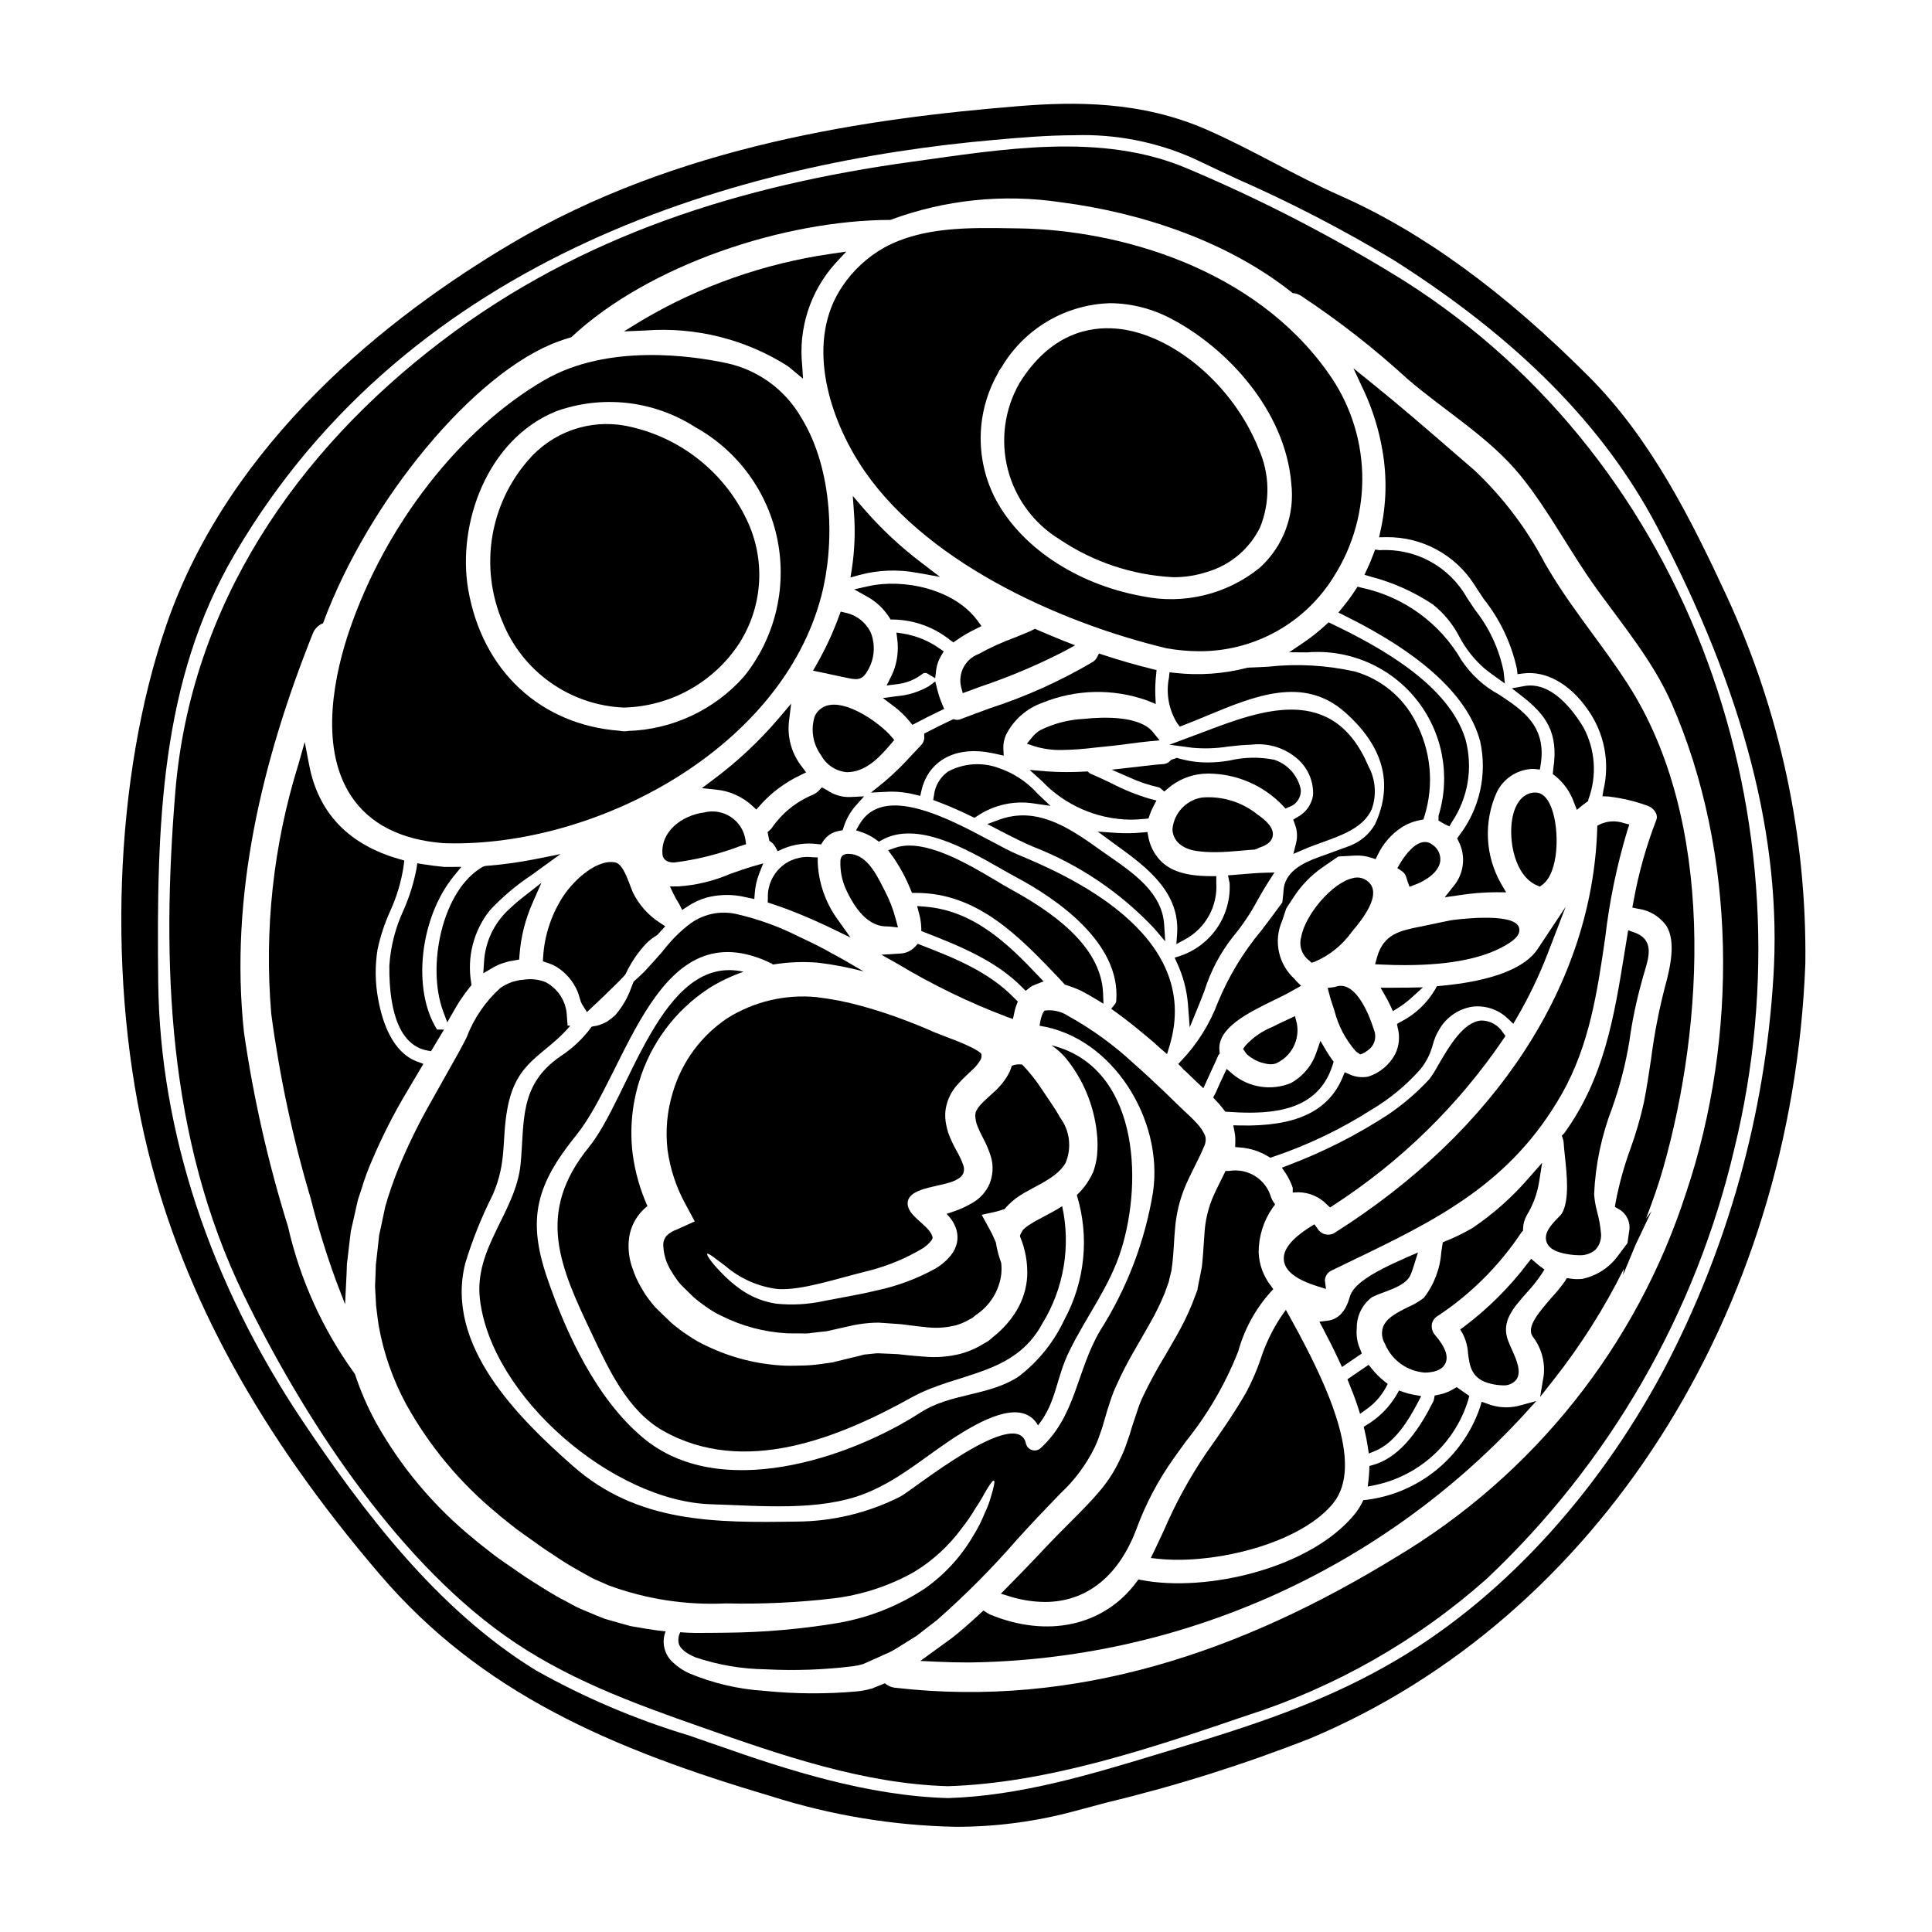<?xml version="1.0" encoding="UTF-8"?>
<!-- Uploaded to: SVG Repo, www.svgrepo.com, Generator: SVG Repo Mixer Tools -->
<svg fill="#000000" width="800px" height="800px" version="1.1" viewBox="144 144 512 512" xmlns="http://www.w3.org/2000/svg">
 <g>
  <path d="m446.74 347.05-8.125 0.926 5.031 2.199c2.332 1.055 4.769 1.871 7.266 2.434 0.242 0.039 0.473 0.141 0.656 0.301l0.961 0.859 0.98-0.832v0.004c2.602-2.231 5.836-3.586 9.25-3.875 0.434-0.027 0.855-0.059 1.277-0.059h0.461c7.359 0.109 14.367 3.164 19.453 8.484l0.715 0.789 0.969-0.426c1.977-0.66 3.25-2.582 3.082-4.66-0.777-3.676-3.445-6.66-7.008-7.848-3.906-0.785-7.934-0.719-11.809 0.191l-0.5 0.082c-1.633 0.262-3.285 0.41-4.941 0.438h-0.441 0.004c-2.594 0.008-5.172-0.355-7.66-1.078l-0.469-0.137-0.457 0.172c-0.199 0.074-0.402 0.141-0.605 0.195l-0.418 0.102-0.297 0.312v-0.004c-0.559 0.586-1.332 0.91-2.141 0.902-1.059 0.043-2.902 0.258-5.234 0.527z"/>
  <path d="m476.52 369.14 0.691-0.223v-0.004c0.238-0.145 0.488-0.27 0.754-0.363 2.012-0.664 3.148-1.699 3.332-3.082 0.332-2.281-2.144-4.289-4.027-5.598-4.144-3.348-9.426-4.965-14.734-4.516-4.234 0.684-7.461 4.16-7.824 8.434 0.113 3.059 2.562 5.211 6.562 5.758h-0.004c1.523 0.199 3.062 0.297 4.598 0.289 2.496 0 4.973-0.211 7.394-0.422 1.102-0.117 2.184-0.199 3.258-0.273z"/>
  <path d="m417.77 368.38c12.203 4.75 23.188 12.164 32.152 21.703l2.871 3.379-0.277-4.426c-0.523-8.402-8.043-13.605-14.672-18.195-0.965-0.668-1.91-1.324-2.809-1.969-8.352-6.023-16.637-11.137-26.254-7.644l-3.148 1.152 2.988 1.547c3.66 1.902 6.625 3.398 9.148 4.453z"/>
  <path d="m378.48 380.07-0.582-1.133c-1.758-3.461-4.41-8.66-9.055-8.66h-0.145c-2.055 0.066-2.012 1.656-1.988 2.512v0.395c0.059 2.496 0.676 4.953 1.805 7.184 1.125 2.273 4.523 9.141 10.391 9.137v-0.004c0.309 0 0.621 0.02 0.93 0.051l2.141 0.234-0.555-2.082v0.004c-0.684-2.652-1.668-5.215-2.941-7.637z"/>
  <path d="m528.66 387.86c-1.574 0.297-3.121 0.625-4.672 0.961-1.078 0.23-2.156 0.465-3.227 0.676-5.66 1.105-10.133 1.969-11.855 8.266l-0.492 1.777 1.848 0.082c2.098 0.102 4.113 0.148 6.043 0.145 12.555 0 21.902-2 27.836-5.969 0.789-0.531 3.172-2.141 2.344-4.172-1.641-4.043-17.672-1.793-17.824-1.766z"/>
  <path d="m516.68 376.48 0.133 0.434c0.066 0.234 0.137 0.465 0.215 0.684l0.508 1.402 1.398-0.52c2.961-1.105 6.297-3.305 6.734-6.168h0.004c0.223-1.766-0.59-3.504-2.086-4.469-0.727-0.59-1.676-0.824-2.594-0.641-2.785 0.523-5.277 4.461-5.969 5.641l-0.711 1.211 1.18 0.789c0.578 0.387 1 0.969 1.188 1.637z"/>
  <path d="m408.3 347.39c-4.301-1.453-9.012-1.074-13.023 1.051-2.121 1.488-3.5 3.82-3.777 6.398l-0.188 1.18 1.133 0.418c2.633 0.977 5.512 2.223 9.055 3.938l0.738 0.355 0.691-0.441c4.356-2.949 9.656-4.16 14.855-3.391l4.598 0.664-3.375-3.195c-2.879-3.227-6.57-5.629-10.688-6.953z"/>
  <path d="m528.09 363 0.699-1.18c4.301-6.434 5.606-14.418 3.578-21.887-4.348-14.297-22.273-24.297-35.375-30.574l-0.902-0.43-0.734 0.672-0.004 0.004c-1.809 1.668-3.734 3.203-5.769 4.59l-3.938 2.664 4.75 0.031h0.004c11.09-0.918 21.914 3.727 28.895 12.395 6.981 8.668 9.207 20.23 5.945 30.871l-0.023 1.297 0.996 0.59c0.207 0.121 0.422 0.246 0.645 0.359z"/>
  <path d="m348.58 363.35-0.031 0.047c-0.141 0.203-0.312 0.391-0.504 0.551l-0.633 0.562 0.469 2.301 0.484 0.34c0.438 0.324 0.801 0.746 1.062 1.227l0.66 1.203 1.25-0.578v0.004c2.941-1.277 6.176-1.73 9.355-1.316l0.914 0.094 0.488-0.789-0.004 0.004c0.98-1.523 2.566-2.551 4.359-2.82l0.844-0.16 0.281-0.812h-0.004c0.641-2.027 1.68-3.906 3.059-5.527l2.363-2.648-3.562 0.188h-0.004c-2.234 0.09-4.441-0.555-6.277-1.836l-1.375-0.727-0.75 0.836c-0.492 0.512-1.086 0.914-1.746 1.18-4.32 1.816-8.031 4.824-10.699 8.68z"/>
  <path d="m366.79 306.08-0.457 1.246c-1.598 4.375-3.559 8.605-5.867 12.648l-1.012 1.777 2.008 0.395c1.129 0.223 2.258 0.477 3.387 0.723 1.488 0.332 2.977 0.66 4.496 0.941h-0.004c0.484 0.098 0.973 0.152 1.465 0.16 1.328 0 2.211-0.562 3.184-2.344v0.004c1.773-3.019 2.062-6.684 0.789-9.941-1.277-2.719-3.754-4.676-6.691-5.297z"/>
  <path d="m418.89 310.91-0.625-0.273-0.91 0.469-0.047 0.035c-1.512 0.672-3.07 1.285-4.629 1.91-3.231 1.184-6.363 2.617-9.371 4.289-3.531 1.336-5.504 5.106-4.59 8.773l0.422 1.574 4.816-1.762v-0.004c7.617-2.562 15.031-5.699 22.176-9.383l2.777-1.523-2.953-1.148c-2.344-0.941-4.703-1.945-7.066-2.957z"/>
  <path d="m374.14 299.34-3.769 0.848 3.375 1.887-0.004-0.004c2.367 1.301 4.375 3.164 5.852 5.43l0.438 0.676h0.789-0.004c5.457 0.121 10.723 2.035 14.98 5.441l0.867 0.633 0.875-0.625c1.578-1.109 3.25-2.086 4.992-2.922l1.574-0.789-1.047-1.422c-6.156-8.402-19.547-11.227-28.918-9.152z"/>
  <path d="m361.58 344.13c1.379 2.57 3.961 4.266 6.867 4.508h0.137c4.859-0.105 8.391-3.797 11.594-7.574l0.812-0.961-0.816-0.953c-2.801-3.281-10.777-9.055-16.094-8.348v0.004c-1.82 0.191-3.406 1.332-4.164 3-1.129 3.512-0.508 7.348 1.664 10.324z"/>
  <path d="m436.42 317.58-1.18-0.395-0.578 1.109c-0.254 0.473-0.633 0.863-1.09 1.137-8.59 5.062-17.707 9.172-27.191 12.246-2.676 0.98-5.356 1.969-8.016 2.981-0.395 0.133-0.816 0.145-1.219 0.031l-0.492-0.105-0.457 0.211c-2.172 1.027-4.328 2.082-6.461 3.199l-0.82 0.426 0.023 0.926h0.004c0.016 0.812-0.301 1.594-0.871 2.164-0.707 0.73-1.453 1.531-2.231 2.363h-0.004c-2.324 2.609-4.824 5.055-7.484 7.316l-3.543 2.859 4.539-0.234v-0.004c2.383-0.082 4.769 0.172 7.082 0.762l1.441 0.34 0.336-1.441c1.734-7.477 8.266-11.395 16.926-10.207 1.035 0.152 2.019 0.359 2.973 0.566l1.891 0.414-0.102-1.934h-0.004c-0.027-1.195 0.203-2.379 0.668-3.481 1.992-4.016 5.473-7.098 9.703-8.59 8.898-3.621 18.824-3.82 27.863-0.559l2.16 0.898-0.113-2.336c-0.066-1.801 0.004-3.606 0.207-5.394l0.121-1.262-1.25-0.312c-4.383-1.094-8.691-2.336-12.832-3.695z"/>
  <path d="m380.84 331.15c1.551 1.164 2.961 2.508 4.199 4.004l0.762 0.941 1.074-0.566c2.016-1.066 4.023-2.074 6.074-3.051l1.262-0.605-0.539-1.297c-0.527-1.246-0.957-2.535-1.285-3.848l-0.523-2.137-1.777 1.301-0.004-0.004c-2.621 1.504-5.547 2.398-8.562 2.621l-3.543 0.488z"/>
  <path d="m431.28 334.51c-4.012 0.184-7.941 1.191-11.547 2.965-0.867 0.512-1.633 1.176-2.262 1.965l-1.332 1.652 2.012 0.672 0.004 0.004c2.363 0.715 4.828 1.047 7.297 0.988 2.91-0.055 5.816-0.262 8.707-0.629 0.961-0.105 1.879-0.203 2.754-0.289 2.055-0.176 4.113-0.453 6.172-0.723 1.84-0.242 3.676-0.488 5.512-0.66l2.703-0.254-1.703-2.117c-3.504-4.418-12.992-4.133-18.316-3.574z"/>
  <path d="m443.43 361.22c1.332-0.004 2.664-0.074 3.988-0.215l0.945-0.098 0.301-0.906c0.262-0.762 0.582-1.504 0.957-2.219l0.852-1.641-1.785-0.465h-0.004c-3.481-1.027-6.852-2.391-10.07-4.066-1.797-0.863-3.598-1.723-5.398-2.473-0.195-0.074-0.379-0.18-0.543-0.309l-0.453-0.395-0.594 0.031c-3.473 0.211-6.957 0.191-10.426-0.055l-4.344-0.371 3.242 2.93h0.004c6.086 6.406 14.492 10.098 23.328 10.25z"/>
  <path d="m380.2 323.19-1.238 2.473 2.754-0.348c2.414-0.266 4.711-1.18 6.641-2.652 0.422-0.387 1.059-0.43 1.527-0.102l1.945 1.18 0.281-2.254h-0.004c0.176-1.305 0.613-2.559 1.289-3.684l0.707-1.18-1.156-0.789c-2.812-1.996-6.043-3.328-9.445-3.894l-1.941-0.301 0.25 1.945c0.336 2.848-0.027 5.734-1.066 8.41-0.172 0.387-0.34 0.793-0.543 1.195z"/>
  <path d="m281.96 452.54c-1.262 12.66-12.352 22.176-10.781 35.723 3.019 25.957 35.383 53.645 61.344 54.383 12.781 0.371 28.766 1.969 40.863-2.898 9.703-3.883 16.781-10.715 25.527-16.043 6.297-3.848 16.227-8.93 20.172-1.969 4.957-6.188 4.723-12.562 8.402-19.895 4.469-9.055 10.598-16.926 13.641-26.637 5.902-18.895 4.328-48.535-18.477-54.199l0.004 0.008c1.41 0.957 2.684 2.098 3.793 3.391 4.586 5.637 7.441 12.48 8.219 19.707 0.238 2.016 0.258 4.047 0.062 6.066-0.117 1.094-0.332 2.176-0.645 3.231l-0.125 0.434-0.059 0.215-0.031 0.09-0.031 0.062-0.152 0.43-0.277 0.555c-0.215 0.395-0.281 0.617-0.617 1.18l-0.004 0.004c-0.922 1.602-2.07 3.059-3.418 4.328 3.375 11.02 2.18 22.934-3.324 33.062-2.766 5.91-6.918 11.066-12.102 15.027-7.973 5.234-17.922 4.328-26.02 9.547-19.031 12.258-53.273 23.648-73.504 6.691-12.258-10.234-20.234-27.312-25.344-42.156-5.574-16.105-2.801-25.102 7.699-38.125 13.516-16.781 21.254-60.297 51.762-45.391l-0.004 0.004c0.094 0.09 0.191 0.172 0.301 0.246 3.945-0.652 7.961-0.816 11.949-0.492 4.07 0.492 8.102 1.266 12.066 2.309-2.894-1.723-5.758-3.391-8.59-4.894-2.867-1.66-5.731-2.988-8.535-4.309h0.004c-5.191-2.633-10.68-4.629-16.352-5.945-4.559-1.102-9.371-0.02-13.023 2.926-1.789 1.398-3.438 2.965-4.926 4.68-0.738 0.859-1.449 1.723-2.125 2.586-0.957 1.109-1.574 1.723-2.344 2.617l-2.152 2.363c-0.789 0.789-1.574 1.48-2.344 2.188-0.184 0.18-0.371 0.34-0.555 0.52-0.215 0.496-0.395 0.957-0.582 1.48-0.953 2.734-2.426 5.266-4.328 7.449-0.68 0.605-1.398 1.16-2.156 1.664-0.848 0.465-1.746 0.824-2.68 1.078-0.461 0.059-0.926 0.152-1.355 0.242l0.004 0.004c-2.238 3.07-5.016 5.711-8.191 7.793-11.215 7.625-9.555 17.438-10.66 28.672z"/>
  <path d="m439.45 410.13-0.973 1.215 1.266 0.906c3.254 2.336 6.297 4.848 9.906 7.894 0.301 0.266 0.598 0.535 0.895 0.812 0.297 0.277 0.672 0.621 1.02 0.922l1.715 1.469 0.656-2.164c9.098-30.051-28.242-45.703-40.5-50.84-1.699-0.719-4.027-1.969-6.723-3.402-11.414-6.094-28.664-15.305-34.949-4.484l-0.902 1.574 1.699 0.582h0.008c1.281 0.445 2.488 1.082 3.578 1.891l0.762 0.551 0.82-0.453c9.195-5.117 22.082 2.227 31.488 7.586 1.5 0.855 2.918 1.66 4.234 2.363 10.375 5.562 27.598 17.203 26.371 32.668l0.004-0.004c-0.027 0.336-0.16 0.656-0.375 0.914z"/>
  <path d="m369.38 297.05 2.215-0.633h0.004c5.055-1.375 10.355-1.586 15.504-0.613l6.012 1.082-4.852-3.707h-0.004c-5.606-4.238-10.75-9.047-15.352-14.355l-2.906-3.394 0.312 4.457c0.371 4.969 0.18 9.957-0.57 14.883z"/>
  <path d="m353.66 330.47-3.199 3.785c-5.188 6.098-11.047 11.59-17.465 16.371l-2.988 2.234 3.707 0.395c3.582 0.336 6.953 1.828 9.609 4.25l1.109 1.039 1.008-1.145c2.961-3.324 6.562-6.019 10.586-7.926l1.602-0.789-1.062-1.43 0.004 0.004c-2.68-3.348-3.938-7.609-3.508-11.871z"/>
  <path d="m290.76 399.82c2.535 1.359 4.59 3.469 5.875 6.043 0.395 0.746 0.699 1.539 0.906 2.363 0.117 0.395 0.23 0.789 0.367 1.18l0.281 0.641c0.125 0.18 0.25 0.395 0.395 0.633l0.957 1.531 2.606-2.457c1.367-1.285 2.824-2.656 4.328-4.168 1.047-0.98 2.082-2.055 3.098-3.148l0.219-0.316v0.004c1.387-2.981 3.238-5.719 5.484-8.121 0.867-0.859 1.844-1.598 2.902-2.203l2.102-2.328-1.406-0.934h0.004c-3.082-1.977-5.562-4.762-7.164-8.051-0.129-0.262-0.32-0.789-0.555-1.406-1.422-3.793-2.488-6.297-4.293-6.566-5.379-0.824-11.738 5.82-13.961 9.562h-0.004c-2.93 4.691-4.637 10.043-4.965 15.562l-0.062 1.113 1.051 0.367c0.668 0.23 1.301 0.465 1.836 0.699z"/>
  <path d="m530.73 312.71c1.699 3.227 3.984 6.113 6.738 8.504 0.91 0.723 1.785 1.387 2.664 2.016l2.676 1.91-0.352-3.269v-0.004c-1.211-5.961-3.82-11.555-7.609-16.316-0.727-1.078-1.438-2.133-2.094-3.148-2.285-4.062-5.668-7.398-9.762-9.629-4.094-2.227-8.73-3.254-13.383-2.969l-1.18-0.168-0.422 1.102c-0.512 1.352-1.047 2.699-1.676 4.019l-0.746 1.574 1.668 0.484h-0.004c5.848 1.516 11.402 3.996 16.438 7.336 2.93 2.32 5.328 5.238 7.043 8.559z"/>
  <path d="m503.77 299.47-0.59 0.906c-1.02 1.566-2.125 3.074-3.316 4.516l-1.18 1.438 1.672 0.832c20.676 10.234 32.75 21.445 35.898 33.277v-0.004c1.941 8.773-0.117 17.953-5.609 25.059l-0.473 0.699 0.367 0.758-0.004 0.004c2 3.887 1.461 8.594-1.363 11.93l-2.301 2.894 3.66-0.512-0.004-0.004c3.312-0.527 6.656-0.801 10.012-0.812l2.609 0.023-1.328-2.25v-0.004c-4.246-7.422-4.684-16.426-1.18-24.227 1.734-3.602 5.281-5.984 9.273-6.219 0.262 0 0.516 0 0.789 0.023l1.387 0.137 0.215-1.375c1.613-10.148-4.836-14.391-11.07-18.5h-0.004c-3.977-2.16-7.363-5.258-9.875-9.023-5.715-9.891-15.348-16.898-26.512-19.285z"/>
  <path d="m575.78 420.07c0.738-5.402 1.848-10.75 3.316-16.008 0.23-0.922 0.5-1.801 0.75-2.637 1.18-3.938 2.539-8.43-2.699-10.301l-1.664-0.594-0.926 5.68c-2.781 17.191-5.406 33.434-16.012 48.102l-0.641 0.645 0.289 0.867c0.09 0.254 0.148 0.52 0.172 0.789 0.066 1.105 0.203 2.414 0.355 3.836 0.523 4.922 1.238 11.656-0.812 15.141v0.004c-0.324 0.418-0.68 0.812-1.066 1.18-1.613 1.668-3.82 3.938-2.996 6.34 0.828 2.406 4.062 3.055 6.445 3.383h0.004c0.68 0.094 1.367 0.145 2.055 0.148 1.605 0.117 3.191-0.391 4.426-1.422 1.207-1.277 1.746-3.043 1.461-4.773-0.164-1.715-0.473-3.41-0.918-5.074-0.445-1.594-0.734-3.227-0.859-4.875 0.34-7.836 1.957-15.559 4.781-22.875 2.031-5.703 3.551-11.578 4.539-17.555z"/>
  <path d="m513.14 411.96 1.418-0.887h-0.004c1.297-0.812 2.512-1.742 3.633-2.777l2.914-2.641-3.938 0.074c-1.645 0.031-3.203 0.031-4.723 0.031h-2.566l1.262 2.207c0.469 0.824 0.914 1.648 1.297 2.477z"/>
  <path d="m568.07 362.42-0.766 0.395-0.027 0.867c-1.289 40.945-26.73 80.008-69.812 107.17-1.555 0.789-3.457 0.223-4.328-1.293l-0.816-1.109-1.16 0.734c-5.019 3.172-7.273 6.09-6.906 8.91 0.367 2.82 3.301 5.047 8.953 6.801l2.188 0.684-0.289-2.277 0.004 0.004c0.047-1.008 0.594-1.93 1.457-2.457l4.871-2.363c22.965-11.043 42.805-20.582 56.461-44.594 7.344-12.895 9.445-27.336 11.48-41.297 1.117-9.688 3.094-19.254 5.906-28.59l0.504-1.504-1.535-0.395c-2.027-0.672-4.234-0.562-6.184 0.316z"/>
  <path d="m497.91 405.51c-0.125 0.051-0.258 0.082-0.395 0.098l-1.672 0.207 0.434 1.637c0.254 0.961 0.516 1.891 0.809 2.727l0.535 1.574v0.004c0.992 4.008 2.934 7.719 5.66 10.816 0.168 0.164 0.359 0.309 0.566 0.43l0.645 0.434 0.719-0.289c0.398-0.164 0.77-0.395 1.094-0.676 1.926-1.184 2.676-3.606 1.758-5.668-0.027-0.09-2.594-8.938-6.852-11.074-1.02-0.551-2.223-0.629-3.301-0.219z"/>
  <path d="m502.41 376.74c-5.246 1.18-12.484 9.512-13.59 15.609-0.648 2.332 0.219 4.82 2.18 6.242l0.547 0.547 0.844-0.246-0.004-0.004c3.941-1.688 7.348-4.426 9.844-7.914 3.269-3.859 7.344-9.379 4.965-12.66l-0.004 0.004c-1.098-1.488-3.016-2.121-4.781-1.578z"/>
  <path d="m486.75 370.29 2.754-1.18c1.496-0.652 3.113-1.23 4.723-1.82 5.512-1.969 11.188-4.023 13.316-8.887 1.309-3.699 1.004-7.777-0.844-11.238-9.387-22.27-28.555-14.957-43.965-9.102l-8.816 3.293 5.875 0.789c3.184 0.309 6.391 0.215 9.551-0.281 1.969-0.227 4.027-0.461 6.199-0.508 4.519-0.57 9.062 0.852 12.453 3.894 2.695 2.418 4.156 5.926 3.977 9.543-0.414 2.484-1.969 4.629-4.203 5.785l-1.066 0.629 0.434 1.156-0.004 0.004c0.633 1.59 0.754 3.34 0.352 5z"/>
  <path d="m488.13 459.96c2.832 0.047 5.531 1.215 7.5 3.25l0.852 0.789 0.961-0.633-0.004-0.004c17.766-11.508 33.051-26.457 44.949-43.965l0.566-0.863-0.617-0.836v0.004c-1.227-2-3.391-3.231-5.738-3.258-4.785 0.285-8.66 7.008-11.508 11.918-0.672 1.262-1.434 2.473-2.289 3.621-3.238 3.496-6.859 6.613-10.801 9.301-8.336 5.453-17.242 9.98-26.566 13.496l-1.73 0.668 1.047 1.539c0.766 1.176 1.383 2.441 1.836 3.769v1.277z"/>
  <path d="m545.04 415.31 0.934-1.598c3.148-5.387 5.859-11.02 8.109-16.84l4.836-12.559-7.445 11.215c-3.434 5.168-12.387 8.543-25.906 9.754l-0.789 0.07-0.371 0.719v-0.004c-2.172 3.766-5.398 6.809-9.285 8.762l-0.91 0.527 0.195 1.035h0.004c0.609 2.281 0.391 4.703-0.617 6.84-1.5 2.891-4.074 5.074-7.172 6.078-1.645 0.32-3.344 0.133-4.875-0.539l-1.379-0.609-0.582 1.391c-3.785 9.008-12.449 13.027-27.125 12.707l-1.832-0.043 0.348 1.797c0.164 0.844 0.227 1.707 0.191 2.566l-0.043 1.402 1.395 0.117h-0.004c2.598 0.199 5.109 1.008 7.336 2.359l0.602 0.367 0.664-0.238c9.129-3.074 17.855-7.238 25.98-12.406 4.926-2.902 9.363-6.562 13.148-10.844 1.531-1.902 2.641-4.109 3.254-6.473 0.363-1.402 0.93-2.746 1.68-3.984 1.855-3.266 5.098-5.512 8.809-6.102 3.5-0.418 7 0.781 9.504 3.262z"/>
  <path d="m550.61 354.03c-2.953 0.164-5.086 2.695-5.848 6.945-1.027 5.769 0.656 15.113 6.519 17.652l0.789 0.34 0.684-0.508c4.402-3.25 4.543-14.449 2.488-20.121-1.348-3.695-3.176-4.394-4.633-4.309z"/>
  <path d="m474.71 423.64c1.691 1.406 3.773 2.25 5.965 2.414 0.453 0.004 0.906-0.059 1.34-0.188 4.16-1.781 6.516-6.223 5.66-10.664l-0.5-1.918-1.859 0.875c-0.906 0.422-1.805 0.844-2.715 1.281l-1.27 0.641v0.004c-2.801 1.109-5.312 2.844-7.336 5.078l-0.574 0.852 0.598 0.836v-0.004c0.184 0.305 0.418 0.574 0.691 0.793z"/>
  <path d="m469.07 427.27-0.828 1.758c-0.707 1.508-1.422 3.043-2.078 4.582l-0.664 1.246 1.574 1.688c0.395 0.457 0.789 0.973 1.234 1.531l0.395 0.52 0.656 0.043c1.93 0.141 3.879 0.23 5.809 0.23 9.688 0 18.836-2.32 22.043-12.789l0.219-0.715-0.449-0.598 0.004 0.008c-0.523-0.715-1.008-1.453-1.453-2.215l-1.609-2.715-1.039 2.984c-1.152 3.496-3.586 6.426-6.812 8.207-2.566 1.043-5.375 1.363-8.113 0.926-2.738-0.441-5.305-1.625-7.418-3.422z"/>
  <path d="m424.75 286.9c8.93 6.023 19.332 9.504 30.094 10.062 3.043 0.035 6.07-0.43 8.965-1.371 6.144-1.773 11.262-6.047 14.098-11.777 2.758-6.746 2.617-14.328-0.391-20.965-6.691-16.781-22.871-30.438-37.609-31.758-7.254-0.641-17.535 1.305-25.695 14.363v-0.004c-3.984 6.922-5.117 15.125-3.148 22.863 1.969 7.742 6.879 14.41 13.688 18.586z"/>
  <path d="m261.51 367.45h0.07c1.008 0.035 2.019 0.055 3.035 0.051 39.152 0 86.617-25.711 97.047-65.574 3.543-13.5 3.246-33.367-5.359-47.324h-0.004c-4.281-7.398-11.504-12.629-19.867-14.391-8.875-1.898-31.32-5.242-48.137 4.508-22.34 12.945-42.145 38.34-51.68 66.27-3.629 10.629-8.398 30.484 0.395 43.898 4.879 7.422 13.121 11.656 24.5 12.562zm29.754-114.41-0.004-0.004c12.277-4.449 25.926-2.922 36.922 4.125 11.371 6.293 19.379 17.289 21.883 30.039 2.508 12.754-0.75 25.961-8.895 36.086-7.844 8.852-18.992 14.074-30.812 14.43-0.359 0.074-0.727 0.102-1.094 0.078-0.332 0.004-0.664-0.039-0.988-0.125-21.059-1.574-36.461-15.91-40.195-37.449-2.961-17.293 4.902-39.676 23.18-47.184z"/>
  <path d="m285.92 371.66c-4.387 0.875-8.82 1.484-13.281 1.824l-0.609 0.18c-10.887 6.07-15 26.473-10.609 38.293l1.105 2.981 1.574-2.754h0.004c1.273-2.336 2.758-4.551 4.434-6.621l0.395-0.473-0.055-0.605c-1.168-6.812 0.621-13.805 4.914-19.223 3.348-3.578 7.106-6.746 11.191-9.445l7.551-5.484z"/>
  <path d="m309.29 331.51h0.129c12.355-0.328 23.762-6.703 30.516-17.055 6.043-9.48 6.961-21.352 2.449-31.648-5.953-13.402-18.047-23.078-32.43-25.938-4.746-0.918-9.652-0.562-14.215 1.035s-8.621 4.375-11.762 8.051c-5.027 5.769-8.332 12.828-9.543 20.383-1.211 7.551-0.281 15.293 2.691 22.344 2.594 6.5 7.008 12.109 12.711 16.16 5.707 4.051 12.461 6.367 19.453 6.668z"/>
  <path d="m279.1 384.79c-4.129 3.676-6.594 8.859-6.84 14.379l-0.184 2.754 2.402-1.406v0.004c1.016-0.625 2.117-1.102 3.266-1.422l0.512-0.152c0.215-0.078 0.438-0.145 0.66-0.191l2.676-0.465 0.078-1.18h0.004c0.348-4.754 1.512-9.414 3.441-13.777l2.363-5.375-4.629 3.617c-1.305 1.008-2.559 2.078-3.75 3.215z"/>
  <path d="m371.66 266.62c16.242 25.758 52.648 42.262 81.367 49.152 2.871 0.531 5.785 0.805 8.703 0.809 14.586 0.105 28.16-7.43 35.789-19.859 5.164-8.141 7.769-17.641 7.481-27.277-0.293-9.637-3.469-18.961-9.117-26.773-19.527-27.535-55.125-37.754-81.949-38.148l-1.441-0.02c-11.855-0.199-24.074-0.395-34.094 5.074-4.5 2.516-8.34 6.062-11.199 10.352-9.531 14.156-3.957 33.406 4.461 46.691zm36.711-23.523 0.059-0.121v0.004c0.113-0.273 0.246-0.535 0.395-0.789 0.164-0.277 0.348-0.539 0.555-0.785 6.039-10.281 16.945-16.727 28.867-17.059 5.758 0.059 11.41 1.535 16.465 4.297 14.492 7.691 29.848 24.102 31.488 43.414h-0.004c1.012 8.34-2.066 16.656-8.266 22.328-8.742 7.137-20.246 9.93-31.289 7.598-17.684-3.219-32.723-13.402-39.25-26.578v-0.004c-4.992-10.273-4.633-22.344 0.965-32.301z"/>
  <path d="m547.9 325.82-3.242 0.602 2.609 2.016c6.398 4.949 9.84 9.68 8.367 19.312l-0.133 1.395 0.602 0.441c2.316 1.859 4.062 4.336 5.043 7.141l0.742 1.895 1.574-1.289c0.316-0.262 0.629-0.488 0.949-0.715l0.434-0.316 0.129-0.523v-0.004c2.285-6.238 1.797-13.152-1.344-19.008-2.805-4.66-8.555-12.273-15.73-10.945z"/>
  <path d="m352.66 240.95c0.395 0.281 0.758 0.594 1.129 0.902l3.019 2.508-0.211-3.406c-1.066-9.91 2.137-19.801 8.812-27.203l2.867-3.078-4.16 0.609h-0.004c-17.625 2.555-34.582 8.523-49.918 17.57l-4.844 2.973 5.68-0.238h-0.004c13.227-1.004 26.422 2.281 37.633 9.363z"/>
  <path d="m264.29 376.15 1.969-2.414-4.555 0.004c-1.969-0.18-3.82-0.422-5.648-0.719l-1.473-0.238-0.211 1.469c-0.723 3.738-1.859 7.387-3.394 10.875-2.176 4.644-3.461 9.652-3.797 14.77-0.121 13.473 3.348 21.254 10.047 22.5l1 0.184 3.445-5.731h-1.836c-6.676-10.445-4.633-29.609 4.453-40.699z"/>
  <path d="m524.93 492.8c8.844-5.836 16.418-13.395 22.277-22.223l0.395-0.395 0.027-0.574h-0.004c0.039-1.273 0.395-2.519 1.031-3.625 1.645-2.707 2.742-5.707 3.234-8.836l0.789-4.992-3.336 3.785-0.004 0.004c-4.43 5.18-9.543 9.734-15.195 13.539-2.258 1.309-4.606 2.453-7.031 3.418l-0.762 0.324-0.395 2.625-0.004-0.004c-0.305 4.406-1.918 8.621-4.633 12.102-1.27 0.977-2.656 1.793-4.133 2.43-2.906 1.43-5.902 2.902-6.738 5.531v-0.004c-0.406 1.414-0.203 2.938 0.566 4.191 1.793 4.352 5.891 7.316 10.586 7.656 0.238 0 0.484 0 0.727-0.027 2.539-0.18 4.144-1.035 4.769-2.543 0.789-1.867-0.125-4.262-2.754-7.34-0.695-0.777-1.023-1.816-0.895-2.852 0.148-0.914 0.691-1.715 1.48-2.191z"/>
  <path d="m516.24 218.5c-18.398-11.461-37.672-21.449-57.648-29.867-22.773-9.699-49.176-5.051-72.98-1.758-45.301 6.25-87.555 19.402-124.47 47.453-38.77 29.473-66.578 70.062-70.676 119.45-3.723 45.238-2.094 91.738 18.078 133.31 15.488 31.934 39.723 69.285 69.047 90.227 15.949 11.395 33.996 17.984 52.316 24.402 21.004 7.391 42.836 15 65.281 15.645 26.422-0.789 54.047-10.133 78.93-18.633 23.57-7.504 45.305-19.859 63.809-36.273 32.617-30.719 55.465-70.371 65.684-114 21.18-86.363-11.062-181.5-87.371-229.96zm70.766 111.94c17.34 39.633 17.586 88.691 3.883 129.5h-0.004c-13.031 40.57-40.43 74.988-77.047 96.785-40.586 24.879-84.562 40.082-132.6 34.547-1.004-0.09-1.957-0.504-2.707-1.18-0.109 0.02-0.211 0.062-0.309 0.121l-1.543 0.617-0.789 0.309-0.371 0.152-0.094 0.062-0.242 0.09-0.094 0.031-0.277 0.062h0.004c-1.238 0.352-2.504 0.59-3.785 0.711-8.16 0.723-16.367 0.672-24.516-0.156-6.898-0.438-13.676-2.035-20.047-4.723-1.492-0.695-2.863-1.625-4.066-2.754-2.363-2.066-3.164-5.398-2-8.312-0.188 0.004-0.371-0.004-0.555-0.031-2.898-0.309-5.852-0.832-8.84-1.355-1.477-0.434-2.957-0.832-4.465-1.262l-2.246-0.645-2.188-0.863c-1.449-0.617-2.894-1.199-4.328-1.82-1.438-0.617-2.754-1.449-4.188-2.184-2.832-1.418-5.453-3.148-8.16-4.836-2.754-1.691-5.176-3.508-7.793-5.262l-1.91-1.359c-0.953-0.676-1.387-1.047-2.094-1.602-1.262-1.016-2.586-1.969-3.848-3.078-10.734-8.672-19.688-19.34-26.371-31.41-2.148-3.992-3.941-8.168-5.359-12.473-8.5-11.688-14.535-24.984-17.738-39.078-5.25-16.836-9.152-34.062-11.672-51.516-3.871-36.277 4.856-72.117 18.254-105.65 0.484-1.242 1.465-2.227 2.707-2.711 12.039-32.578 40.109-66.578 62.355-74.676 1.109-0.395 2.246-0.789 3.449-1.141 20.543-19.215 56.477-31.008 84.535-31.07 14.418-5.352 29.961-6.965 45.172-4.68 21.43 2.754 44.406 10.406 61.465 24.082v-0.004c0.781 0.043 1.535 0.285 2.188 0.711 9.992 6.602 19.441 13.984 28.27 22.078 9.84 8.469 21.77 15.492 30.023 25.715 7.609 9.445 13.055 20.203 20.172 30.023 6.961 9.637 14.965 19.246 19.77 30.238z"/>
  <path d="m534.88 268.75-6.055-5.234c-6.863-5.945-13.953-12.082-21.203-17.926l-4.957-3.996 2.691 5.766 0.004 0.004c2.398 5.125 4.09 10.555 5.019 16.137 1.211 6.984 1.035 14.137-0.508 21.051l-0.395 1.836 1.879-0.035c9.445-0.129 18.281 4.633 23.363 12.594 0.789 1.25 1.645 2.523 2.512 3.82 4.285 5.394 7.277 11.691 8.754 18.418l0.18 1.48 1.48-0.195c6.008-0.789 12.41 2.754 17.098 9.539h0.004c4.41 6.184 5.941 13.969 4.191 21.359l-0.277 1.637 1.656 0.082v0.004c3.531 0.41 7.004 1.234 10.34 2.453 0.961 0.348 1.746 1.055 2.191 1.969 0.285 0.555 0.32 1.203 0.094 1.785-2.727 7.051-4.766 14.348-6.086 21.793l-0.277 1.422 1.418 0.301v-0.004c3.082 0.387 5.856 2.051 7.644 4.586 2.469 4.082 1.145 10.574-0.473 16.395-1.59 6.184-2.793 12.457-3.606 18.789-0.562 3.785-1.145 7.703-1.902 11.531v0.004c-0.922 4.144-2.102 8.227-3.539 12.223-1.734 4.715-3.074 9.562-4 14.496l-0.156 1.008 0.883 0.504h-0.004c2.227 1.16 3.402 3.664 2.875 6.117l-0.422 2.973-2.363 3.148c-2.273 3.234-5.688 5.492-9.555 6.324-1.059 0.125-2.133 0.105-3.184-0.062l-0.965-0.137-0.508 0.832v-0.004c-0.973 1.383-2.035 2.699-3.184 3.938-3.801 4.375-7.086 8.156-5.375 10.691h-0.004c2.285 2.93 3.34 6.637 2.949 10.332l-0.961 5.711 3.578-4.551c7.207-9.141 13.453-19 18.629-29.426l-0.23 1.648 3.336-8.02 4.219-8.887-1.465 1.945c1.754-4.555 3.32-8.992 4.559-13.359 10.84-38.133 14.059-91.867-9.414-128.31-2.941-4.578-6.203-9.027-9.363-13.336-3.871-5.285-7.871-10.75-11.273-16.434l-1.285-2.16c-4.793-9.156-11.062-17.457-18.559-24.566z"/>
  <path d="m601.64 302.07c-9.484-20.445-20.121-41.777-36.539-58.227-22.559-22.633-44.148-38.336-66.008-48.02-5.863-2.594-11.66-5.625-17.262-8.555-5.863-3.066-11.93-6.234-18.105-8.938-17.316-7.578-34.906-7.414-49.816-6.203-39.406 3.211-90.316 10.27-134.61 36.539-32.273 19.137-74.305 52.152-91.145 100.76-14.016 40.414-15.922 95.27-4.883 139.77 9.492 38.277 29.609 74.969 61.5 112.18 26.695 31.129 60.781 45.977 103.74 58.691 15.828 5.027 32.301 7.742 48.906 8.055 10.648 0 21.25-1.41 31.527-4.199l8.547-2.281h-0.004c18.301-4.41 36.273-10.078 53.789-16.969 76.121-32.035 127.61-112.62 131.16-205.35 0.402-33.559-6.707-66.785-20.801-97.246zm12.309 101.1c-2.211 36.27-12.102 71.66-29.02 103.82-18.129 34-44.051 61.766-72.996 78.18-18.191 10.363-36.527 16.281-58.602 22.934l-2.434 0.734c-17.969 5.453-36.547 11.086-55.672 11.672-21.379-0.594-42.629-7.477-60.867-13.895-2.625-0.926-5.281-1.836-7.945-2.754h-0.004c-14.086-4.246-27.66-10.035-40.48-17.254-26.266-16.16-45.988-42.508-61.816-66.145-24.512-36.645-37.723-76.754-38.18-116-0.5-42.367 0.672-80.148 20.188-113.49 46.934-80.305 135.42-104.09 201.39-109.9 6.84-0.602 14.055-1.234 21.344-1.234v-0.004c10.809-0.344 21.559 1.758 31.438 6.148 3.824 1.832 7.719 3.644 11.641 5.473 14.27 6.281 28.121 13.465 41.477 21.512 32.852 20.859 55.617 43.875 69.609 70.395 23.176 44.008 33.289 83.195 30.934 119.81z"/>
  <path d="m256.2 425.94-1.66-0.617c-6.469-2.414-9.172-10.27-10.301-16.434-0.836-4.383-0.898-8.875-0.184-13.277 0.734-3.445 1.836-6.805 3.281-10.016 1.809-3.91 3.043-8.062 3.664-12.324l0.125-1.23-1.18-0.34c-13.488-3.805-21.559-12.203-24.008-24.938l-1.18-6.125-1.699 6-0.004-0.004c-6.629 21.332-9.062 43.742-7.172 66 2.199 16.605 5.703 33.012 10.484 49.066 1.828 7.238 4.023 14.375 6.57 21.391l2.512 6.559 0.344-6.992c0.062-1.273 0.121-2.551 0.141-3.652l0.133-1.059c0.199-1.668 0.395-3.305 0.574-4.941l0.344-2.777 1.027-4.516c0.293-1.336 0.582-2.66 0.871-3.836 0.34-0.98 0.656-1.969 0.977-2.957 0.773-2.59 1.715-5.125 2.812-7.594 2.59-6.094 5.586-12.004 8.969-17.691z"/>
  <path d="m413.63 551.88c3.543-3.938 7.516-8.102 11.332-12.039v-0.004c3.812-3.527 6.934-7.738 9.207-12.41 0.555-1.199 1.039-2.434 1.449-3.695 0.461-1.23 0.832-2.586 1.23-3.938l0.586-2.031 0.789-2.434v0.004c0.477-1.496 1.051-2.957 1.723-4.375 2.711-6.129 6.008-11.211 8.898-16.445v0.004c1.426-2.504 2.691-5.098 3.789-7.758l0.707-1.969 0.371-0.988v-0.027l0.062-0.246 0.121-0.555 0.555-2.277 0.246-1.91c0.34-2.707 0.395-5.816 0.707-9.238l0.004-0.004c0.289-3.656 1.129-7.25 2.492-10.652 1.602-3.914 3.938-7.941 5.117-10.902 0.484-0.895 0.621-1.938 0.391-2.926-0.52-1.219-1.25-2.332-2.156-3.297-1.18-1.297-2.402-2.434-3.973-3.883-1.418-1.387-2.867-2.754-4.281-4.156-2.801-2.68-5.602-5.297-8.434-7.789v0.004c-5.266-4.91-11.109-9.16-17.402-12.66-1.832-1.223-4.047-1.746-6.234-1.48-0.395 0-1.18 1.816-1.418 4.035 19.309 2.984 32.859 24.879 30.055 44.031l0.004 0.004c-2.137 13.066-6.902 25.566-14.016 36.738-6.297 10.688-6.34 22.48-15.742 31.133-0.594 0.559-1.434 0.773-2.219 0.566-0.789-0.207-1.418-0.805-1.66-1.582-2.094-10.719-30.309 12.348-33.289 13.855-8.531 4.332-17.961 6.609-27.527 6.652-21.648 0.34-42.16 0.395-59.312-14.75-14.625-12.902-33.938-31.996-28.516-53.645 1.883-6.223 4.305-12.273 7.238-18.078 3.914-8.957 2.363-14.473 3.938-22.969 2.363-12.902 9.766-13.828 16.66-21.953l-0.707-0.062-0.184-2.434-0.004-0.004c-0.109-3.805-2.246-7.258-5.606-9.051-1.871-0.754-3.914-0.977-5.902-0.648l-0.789 0.062c-0.094 0-0.617 0.121-0.895 0.184l-0.988 0.242v0.004c-0.242 0.059-0.48 0.141-0.707 0.246-0.973 0.367-1.898 0.855-2.754 1.449-3.973 3.594-7.031 8.078-8.93 13.086-0.707 1.387-1.418 2.801-2.281 4.328-0.789 1.387-1.539 2.754-2.34 4.156-1.574 2.801-3.172 5.668-4.805 8.562-3.328 5.828-6.269 11.867-8.805 18.078-1.273 3.18-2.387 6.426-3.328 9.719-0.34 1.695-0.707 3.391-1.078 5.082l-0.555 2.559-0.277 2.617c-0.184 1.723-0.371 3.449-0.586 5.172-0.062 1.879-0.121 3.785-0.215 5.664 0.094 1.727 0.188 3.453 0.281 5.176 0.242 1.785 0.395 3.57 0.707 5.356h-0.004c1.305 7.285 3.766 14.316 7.301 20.82 6.121 11.027 14.266 20.805 24.008 28.82 1.141 1.016 2.363 1.941 3.574 2.926l1.66 1.297 1.91 1.387c2.559 1.754 5.082 3.727 7.547 5.234l-0.004-0.004c2.394 1.66 4.871 3.191 7.426 4.59 1.262 0.676 2.465 1.445 3.723 2.031l3.789 1.664c9.934 3.656 20.5 5.277 31.07 4.773 9.496 0.219 18.992-0.223 28.422-1.324 7.551-0.902 14.844-3.289 21.465-7.023 4.91-2.988 9.191-6.914 12.594-11.547 1.336-1.676 2.551-3.449 3.633-5.297 0.898-1.309 1.719-2.664 2.465-4.062 1.297-2.246 2.125-3.422 2.434-3.293 0.309 0.125 0.062 1.477-0.707 4.035v-0.004c-0.434 1.59-1.008 3.137-1.727 4.617-0.844 2.102-1.875 4.121-3.078 6.039-3.207 5.488-7.555 10.223-12.746 13.887-7.016 4.648-14.926 7.773-23.223 9.18-9.723 1.613-19.555 2.465-29.41 2.555-2.676 0.031-5.387 0.062-8.16 0.062-1.324 0-2.68-0.094-4.066-0.184v-0.004c-0.457 0.871-0.609 1.867-0.43 2.832 0.242 1.449 2.094 2.867 4.527 3.848 5.988 2.004 12.25 3.066 18.566 3.148 7.738 0.402 15.5 0.125 23.191-0.828 0.875-0.117 1.738-0.301 2.586-0.555 0.895-0.395 1.82-0.789 2.707-1.199 1.02-0.461 2.035-0.926 3.082-1.387 1.027-0.418 2.016-0.922 2.957-1.508 1.785-1.109 3.602-2.246 5.453-3.391 1.785-1.387 3.602-2.801 5.449-4.219h-0.004c7.562-6.656 14.668-13.816 21.273-21.422z"/>
  <path d="m538.12 516-1.465-0.508-0.441 1.488c-2.223 6.496-6.227 12.234-11.551 16.566s-11.758 7.082-18.57 7.934l-0.789 0.074-0.371 0.719 0.004 0.004c-0.531 1.047-1.164 2.035-1.898 2.949-11.723 14.387-39.156 20.785-56.445 17.527l-0.906-0.168-0.551 0.734c-8.66 11.59-23.559 14.844-38.805 8.527v-0.004c-0.25-0.117-0.492-0.246-0.727-0.395l-0.973-0.652-0.859 0.789c-2.961 2.754-5.277 4.746-7.477 6.481l-8.398 6.098 4.203 0.203c2.875 0.137 5.742 0.207 8.629 0.207 27.676-0.336 54.992-6.324 80.27-17.594 25.277-11.273 47.988-27.59 66.734-47.953l3.402-3.742-4.879 1.328-0.004-0.004c-2.711 0.617-5.543 0.406-8.133-0.609z"/>
  <path d="m552.56 481.59 0.727-1.156-1.102-0.816c-0.43-0.32-0.836-0.664-1.234-1.012l-1.18-1.004-0.953 1.215c-4.793 6.316-10.438 11.941-16.77 16.715l-1.078 0.789 0.676 1.152v-0.004c0.824 1.621 1.301 3.398 1.402 5.211 0.395 3.195 0.84 6.816 5.977 8.012 1.047 0.266 2.121 0.41 3.203 0.438 1.297 0.105 2.574-0.383 3.469-1.328 1.691-2.059 0.266-5.262-1.121-8.363-0.324-0.727-0.637-1.434-0.887-2.078-1.941-5.008 1.18-8.566 4.828-12.691 1.48-1.582 2.832-3.281 4.043-5.078z"/>
  <path d="m414.89 426.12c-0.926-0.141-1.879-0.035-2.754 0.309-0.164 0.602-0.379 1.188-0.645 1.754-1.027 1.988-2.418 3.762-4.098 5.234-1.324 1.23-2.555 2.277-3.418 3.231v0.004c-0.609 0.602-1.094 1.328-1.414 2.125l-0.09 0.617-0.031 0.277 0.031 0.121h-0.004c-0.004 0.145 0.008 0.289 0.027 0.43 0.051 0.535 0.156 1.062 0.312 1.578 0.477 1.312 1.055 2.59 1.723 3.816 0.883 1.629 1.598 3.344 2.129 5.117 0.625 2.258 0.492 4.66-0.371 6.836 0.031-0.031 0.031-0.062 0.059-0.062l-0.121 0.246c-0.922 2.121-2.512 3.883-4.527 5.019-1.512 0.906-3.109 1.648-4.773 2.215-0.676 0.246-1.387 0.465-2.062 0.707v0.004c1.055 1.008 1.875 2.238 2.398 3.602 0.484 1.277 0.605 2.664 0.344 4.008-0.258 1.176-0.773 2.277-1.512 3.231-1.141 1.441-2.539 2.664-4.125 3.602-4.977 2.762-10.344 4.75-15.922 5.902-1.262 0.309-2.496 0.582-3.727 0.832-1.23 0.246-2.34 0.43-3.481 0.676-2.34 0.434-4.559 0.863-6.691 1.262v0.004c-4.074 0.871-8.262 1.098-12.41 0.676-3.391-0.504-6.617-1.789-9.422-3.758-1.961-1.391-3.777-2.973-5.418-4.727-2.648-2.754-3.691-4.496-3.481-4.723 0.281-0.277 1.852 0.988 4.805 3.203 3.926 3.383 8.773 5.516 13.918 6.129 6.402 0.371 14.906-2.586 24.48-4.961l0.004 0.004c4.879-1.281 9.555-3.238 13.887-5.82 0.895-0.57 1.684-1.289 2.34-2.125 0.434-0.738 0.309-0.738 0.215-1.078-0.957-3.148-7.023-5.484-6.5-9.117 0.555-4.188 10.039-3.938 13.184-6.035v0.004c0.605-0.316 1.113-0.793 1.457-1.383l0.094-0.246c0.238-0.68 0.227-1.422-0.031-2.094-0.434-1.23-0.98-2.414-1.633-3.543-0.898-1.566-1.672-3.207-2.305-4.898-0.34-1.043-0.586-2.113-0.742-3.199-0.082-0.652-0.113-1.309-0.094-1.969l0.031-0.523 0.031-0.309 0.09-0.617v0.004c0.434-2.43 1.57-4.68 3.269-6.469 1.355-1.539 2.707-2.676 3.785-3.754 0.891-0.785 1.641-1.719 2.215-2.758 0.234-0.48 0.266-1.031 0.094-1.535-0.199-0.195-0.414-0.371-0.645-0.527-0.668-0.445-1.367-0.84-2.094-1.18-1.734-0.84-3.516-1.59-5.328-2.246l-2.918-1.133-1.723-0.676-1.359-0.613c-1.879-0.805-3.789-1.574-5.727-2.309-3.848-1.477-7.852-2.801-11.887-3.91v-0.004c-3.949-1.09-7.973-1.879-12.039-2.359-8.195-0.766-16.414 1.168-23.406 5.508-7.016 4.644-12.172 11.613-14.562 19.68-1.535 4.965-2.019 10.191-1.414 15.352 0.699 5.066 2.332 9.965 4.805 14.441l2.402 4.469-4.832 2.184h-0.004c-0.98 0.336-1.871 0.883-2.617 1.602-0.52 0.617-0.832 1.383-0.895 2.188 0.023 2.594 0.781 5.125 2.191 7.297 0.34 0.613 0.789 1.262 1.18 1.816l0.555 0.789 0.832 0.984 3.231 3.172v-0.004c1.141 1 2.344 1.918 3.606 2.758 1.223 0.891 2.531 1.652 3.906 2.277 5.387 2.695 11.27 4.258 17.281 4.59 1.418 0.031 2.828 0.031 4.215 0.031 0.75 0.047 1.504 0.004 2.246-0.125l2.363-0.277 1.18-0.121 0.555-0.062 0.281-0.062 2.184-0.492c1.574-0.34 3.109-0.707 4.648-1.047 1.789-0.352 3.598-0.566 5.418-0.645 0.812-0.047 1.625-0.023 2.434 0.062l2.25 0.152 2.555 0.184 2.184 0.277c1.48 0.184 2.898 0.371 4.25 0.492h0.004c2.445 0.316 4.926 0.203 7.328-0.34 0.527-0.086 1.043-0.23 1.539-0.43 0.516-0.176 1.02-0.379 1.512-0.617l1.848-0.984 0.215-0.121c0.07-0.066 0.141-0.129 0.215-0.184l0.707-0.586h0.004c3.66-2.434 6.086-6.332 6.652-10.688 0.105-1.012 0.105-2.035 0-3.047-0.125-0.371-0.215-0.707-0.371-1.109-0.461-1.406-0.812-2.848-1.047-4.312-0.484-1.227-1.051-2.422-1.695-3.57l-2.062-3.785 4.035-0.895c0.676-0.184 1.355-0.395 2.031-0.617l-0.004-0.004c0.711-0.852 1.5-1.637 2.363-2.336 3.91-3.324 10.992-5.117 13.777-9.84 1.707-3.992 1.168-8.586-1.418-12.074-1.539-2.801-3.512-5.418-4.894-7.574l-0.004 0.004c-1.512-2.316-3.238-4.484-5.156-6.477z"/>
  <path d="m419.05 402.5c-8.176-8.66-17.219-17.227-29.938-18.227l-2.066-0.16 0.523 2.008h0.004c0.328 1.184 0.52 2.402 0.566 3.633l0.023 0.98 0.918 0.359c8.766 3.438 18.703 7.332 25.812 14.562l0.91 0.918 1.027-0.789c0.121-0.09 0.227-0.188 0.195-0.211v-0.004c0.473-0.273 0.969-0.508 1.48-0.699l2.051-0.789z"/>
  <path d="m381.89 399.44c9.219 5.543 18.914 10.246 28.977 14.059l1.574 0.543 0.512-2.363c0.113-0.461 0.258-0.918 0.43-1.363l0.352-0.898-0.68-0.68-0.23-0.203c-6.82-7.109-16.297-10.793-24.668-14.047l-0.953-0.371-0.68 0.762h-0.004c-1.031 1.113-2.465 1.77-3.981 1.82l-4.965 0.312z"/>
  <path d="m359.27 371.18c-3.066-0.387-6.148 0.602-8.418 2.699-2.269 2.098-3.5 5.09-3.359 8.176l-0.039 1.109 1.059 0.348c2.938 0.961 6.019 2.133 9.422 3.59 2.074 0.883 4.176 1.828 6.246 2.832l5.211 2.523-3.363-4.723h0.004c-3.219-4.402-5.07-9.648-5.328-15.094v-1.418z"/>
  <path d="m426.23 404.96 0.371 0.113c1.297 0.395 2.562 0.879 3.793 1.441 1.289 0.66 2.492 1.355 3.699 2.078l2.336 1.402-0.102-2.723c-0.488-13.012-14.344-22.07-24.723-27.754-1.004-0.551-2.207-1.266-3.543-2.074-7.648-4.555-19.203-11.414-26.828-8.773l-1.875 0.656 1.18 1.605h0.004c1.918 2.738 3.516 5.688 4.762 8.789l0.395 0.906h1.039c16.387 0 27.414 11.586 38.074 22.793z"/>
  <path d="m533.13 514.9 0.23-0.988-0.836-0.57c-0.578-0.395-1.148-0.789-1.699-1.18l-0.789-0.566-0.836 0.5h0.008c-1.238 0.742-2.594 1.266-4.012 1.539l-0.992 0.188-0.18 0.996c-0.035 0.191-0.094 0.379-0.176 0.555-3.113 6.168-8.148 14.621-15.902 16.828l-1.035 0.297-0.039 1.074c-0.027 0.824-0.082 1.609-0.172 2.363l-0.23 2.016 1.992-0.395v-0.004c5.762-1.223 11.09-3.969 15.43-7.953 4.34-3.984 7.531-9.062 9.238-14.699z"/>
  <path d="m319.59 370.58c0.074 0.621 0.43 1.172 0.961 1.504 0.672 0.363 1.434 0.531 2.195 0.484 5.891-0.754 11.676-2.191 17.23-4.285l1.742-0.547-0.172-1.234c-0.391-2.461-1.801-4.641-3.883-6.008-2.082-1.367-4.644-1.797-7.059-1.184-5.957 0.762-11.691 5.18-11.016 11.27z"/>
  <path d="m331.88 405.9c2.879-1.805 5.957-3.273 9.176-4.371-21.832-4.926-30.082 33.062-41.016 46.5-14.195 17.523-7.637 31.656 0.926 49.703 4.406 9.27 9.391 20.137 18.75 25.434 21.496 12.164 46.652 1.852 65.871-8.836 12.203-6.746 27.133-5.668 34.637-19.555h-0.004c5.711-9.309 7.598-20.465 5.266-31.133-0.371 0.242-0.738 0.492-1.109 0.707-2.754 1.629-5.356 2.801-7.176 3.973-0.727 0.414-1.398 0.922-2 1.508l-0.094 0.094-0.059 0.09-0.434 0.789c-0.184 0.25-0.289 0.551-0.309 0.859 1.426 3.367 2.078 7.008 1.91 10.656-0.203 3.141-1.145 6.191-2.754 8.898-1.613 2.688-3.699 5.055-6.16 6.992l-0.895 0.766-0.211 0.184-0.125 0.094-0.059 0.031v0.027l-0.395 0.246-0.434 0.246-1.816 1.047v0.008c-1.523 0.816-3.137 1.457-4.805 1.91-3.215 0.812-6.543 1.062-9.84 0.738-1.543-0.094-3.051-0.246-4.559-0.395l-2.219-0.246-1.941-0.09-2.277-0.094-0.004-0.004c-0.695-0.066-1.395-0.059-2.09 0.031l-1.785 0.184-0.895 0.094-1.016 0.277c-1.48 0.371-2.957 0.707-4.438 1.078l-2.402 0.582-0.309 0.094-0.125 0.031-0.492 0.059-0.586 0.094-1.18 0.152 0.004 0.008c-1.613 0.25-3.234 0.414-4.867 0.492-1.785 0.031-3.633 0.121-5.418 0.062-7.238-0.301-14.34-2.082-20.859-5.234-1.703-0.77-3.332-1.691-4.867-2.758-1.613-1.039-3.148-2.195-4.59-3.465-1.391-1.324-2.754-2.617-4.191-4.062l-0.832-0.988-0.984-1.289h0.004c-0.633-0.816-1.199-1.684-1.699-2.59-1.086-1.785-1.953-3.699-2.586-5.695-0.777-2.242-1.082-4.621-0.891-6.988 0.211-2.781 1.316-5.414 3.148-7.516 0.543-0.629 1.148-1.195 1.812-1.691-1.957-4.367-3.277-8.992-3.91-13.738-0.809-6.461-0.23-13.02 1.695-19.242 3.051-10.176 9.605-18.945 18.504-24.758z"/>
  <path d="m324.04 383.66 0.738 1.484 1.379-0.895c1.543-1.035 3.238-1.832 5.019-2.359 2.918-0.773 5.961-0.918 8.938-0.426 0.477 0.074 0.934 0.18 1.383 0.281l2.402 0.512 0.137-1.664-0.004-0.004c0.133-1.715 0.516-3.398 1.133-5.004l1.098-2.789-2.883 0.836c-2.023 0.586-4.039 1.309-6.055 2.031h0.004c-4.273 1.824-8.828 2.922-13.469 3.238l-2.32 0.02 1.004 2.09c0.406 0.84 0.867 1.656 1.379 2.441l0.051 0.082s0.008 0.012 0.066 0.125z"/>
  <path d="m458.12 392.91c2.644-1.449 4.816-3.621 6.273-6.262 1.453-2.641 2.125-5.641 1.938-8.648v-1.816h-1.477c-7.422 0-11.922-1.738-14.562-5.633v0.004c-0.977-1.43-1.648-3.047-1.969-4.75l-0.246-1.312-1.332 0.117v0.004c-2.246 0.219-4.504 0.258-6.758 0.121l-5.078-0.352 5.512 4.039c8.266 5.902 16.293 12.555 15.523 23.082l-0.195 2.688z"/>
  <path d="m456.18 557.36c14.586 0 33.414-5.512 41.102-14.957 8.418-10.324-1.656-31.73-11.371-49.227l-1.137-2.043-1.359 1.906c-2.289 3.492-4.098 7.281-5.379 11.258-1.027 3.016-2.301 5.945-3.812 8.75-3.062 5.285-6.469 10.277-10.629 16.137l0.004 0.004c-4.375 6.449-8.121 13.301-11.188 20.465-0.824 1.77-1.652 3.543-2.519 5.348l-0.914 1.895 2.094 0.215v0.004c1.699 0.168 3.406 0.25 5.109 0.246z"/>
  <path d="m504.45 501.55c-0.781-1.758-1.086-3.691-0.887-5.606-0.047-3.234 1.473-6.293 4.078-8.211 0.93-0.453 1.887-0.848 2.871-1.18 2.949-1.09 6.297-2.32 7.328-4.75 0.395-0.941 0.684-1.875 0.977-2.812l0.957-3.074-2.953 1.285c-9.84 4.297-14.246 7.336-15.125 10.508-1.051 3.828-3.035 5.945-5.902 6.297l-2.137 0.254 1.004 1.902c1.406 2.656 2.844 5.512 4.246 8.531l0.73 1.574 5.258-3.582z"/>
  <path d="m503.81 516.74 0.621 1.934 1.645-1.18v-0.004c2.121-1.465 3.871-3.398 5.117-5.652l0.562-1.078-0.949-0.758c-1.199-0.965-2.289-2.059-3.25-3.258l-0.859-1.055-5.617 3.832 0.445 1.105c0.832 2.023 1.613 4.055 2.285 6.113z"/>
  <path d="m458.02 427.76 0.375 0.336c0.988 0.961 1.969 1.922 3.004 2.883l1.504 1.422 2.168-4.769c0.625-1.359 1.254-2.711 1.852-4.078l0.332-0.348-0.082-0.703c-0.691-6.066 7.621-10.117 14.301-13.383 2.086-1.016 4.062-1.969 5.66-2.941l1.672-0.93-1.336-1.316-0.395-0.496c-4.301-3.879-5.633-10.078-3.305-15.379l1.094-3.293 1.887-2.894c1.988-3.102 4.562-5.785 7.574-7.906l4.328-2.981 4.328-0.242h0.004c1.473-0.094 2.949 0.094 4.352 0.547l1.227 0.395 0.562-1.18h0.004c1.402-2.938 3.582-5.434 6.297-7.227 1.5-0.961 3.172-1.617 4.922-1.941l0.855-0.16 0.277-0.828h-0.004c2.613-8.344 1.773-17.387-2.34-25.105-3.273-6.441-9.066-11.242-16.008-13.266-7.543-1.699-15.32-2.141-23.008-1.301-1.777 0.094-3.562 0.191-5.34 0.254l-0.32 0.047v0.004c-6.219 1.605-12.676 2.062-19.059 1.344l-1.469-0.156-0.156 1.469c-0.824 4.152-0.031 8.465 2.215 12.055l0.668 0.867 1.023-0.395c2.023-0.789 4.094-1.633 6.191-2.508 12.594-5.227 25.586-10.629 36.555-0.91 10.234 9.055 12.906 19.027 7.981 29.656v0.004c-1.398 2.461-3.566 4.394-6.168 5.512l-0.227 0.117-8.992 3.285c-3.699 1.355-8.66 3.734-8.883 8.77v0.07h-0.008c-0.004 0.234-0.02 0.465-0.051 0.699l-0.254 2.281-2.606 3.543c-1 1.359-1.992 2.66-2.969 3.938v-0.004c-4.789 5.727-8.672 12.152-11.516 19.055-2.133 5.672-5.371 10.859-9.531 15.266l-0.953 1.039 0.996 1c0.211 0.289 0.492 0.539 0.77 0.785z"/>
  <path d="m506.46 527.34 0.285 1.855 1.734-0.707c5.203-2.137 8.891-8.266 11.219-12.727l0.93-1.777-1.969-0.359h-0.004c-0.926-0.164-1.84-0.398-2.727-0.711l-1.18-0.418-0.609 1.094c-1.91 3.269-4.609 6.012-7.852 7.969l-0.887 0.562 0.238 1.023c0.344 1.41 0.625 2.801 0.82 4.195z"/>
  <path d="m455.64 498.28c-0.906 1.594-1.828 3.148-2.727 4.723-2.129 3.481-4.086 7.062-5.856 10.738-0.656 1.336-1.207 2.719-1.656 4.137l-1.359 4.078c-0.395 1.434-0.836 2.836-1.391 4.328-0.488 1.473-1.074 2.91-1.762 4.301-1.281 2.801-2.91 5.43-4.848 7.828-1.668 2.035-3.613 4.152-5.934 6.484-3.672 3.668-7.582 7.602-11.414 11.727-2.578 2.703-5.16 5.375-7.742 7.984l-1.715 1.738 2.336 0.711h-0.004c3.019 0.953 6.164 1.449 9.328 1.48 10.879 0 19.461-6.652 24.203-19.156 2.484-6.793 5.875-13.215 10.078-19.098 1.004-1.422 2.035-2.836 3.07-4.262 5.824-7.227 10.512-15.293 13.906-23.926 1.598-5.766 4.492-11.094 8.461-15.574l0.816-0.875-0.68-0.977-0.004 0.004c-1.961-2.531-3.078-5.613-3.188-8.812 0-4.234 1.305-8.367 3.734-11.836l0.621-0.824-0.555-0.871c-0.223-0.332-0.402-0.691-0.527-1.074-1.402-4.809-6.195-7.797-11.129-6.938h-0.922l-1.328 2.691c-0.824 1.648-1.617 3.234-2.312 4.961-1.043 2.676-1.684 5.492-1.902 8.355-0.082 1.035-0.152 2.109-0.223 3.227-0.129 1.992-0.266 4.121-0.527 6.297l-1.148 5.785 0.059 0.02-1.504 3.981c-1.227 2.973-2.648 5.859-4.258 8.645z"/>
  <path d="m458.81 410.03 0.48 6.215 2.363-5.769c0.527-1.281 1.027-2.578 1.523-3.867v-0.004c1.633-5.211 4.203-10.078 7.582-14.367 2.523-3.031 4.727-6.32 6.57-9.805 0.945-1.641 1.879-3.277 2.894-4.848l1.516-2.363-2.793 0.074c-1.719 0.047-3.602 0.203-5.574 0.371l-3.938 0.316 0.32 1.629c0.027 0.141 0.059 0.266 0.098 0.23 0.262 4.215-0.863 8.402-3.211 11.918-2.348 3.512-5.781 6.156-9.777 7.527l-1.574 0.504 0.691 1.516c1.566 3.383 2.523 7.012 2.828 10.723z"/>
 </g>
</svg>